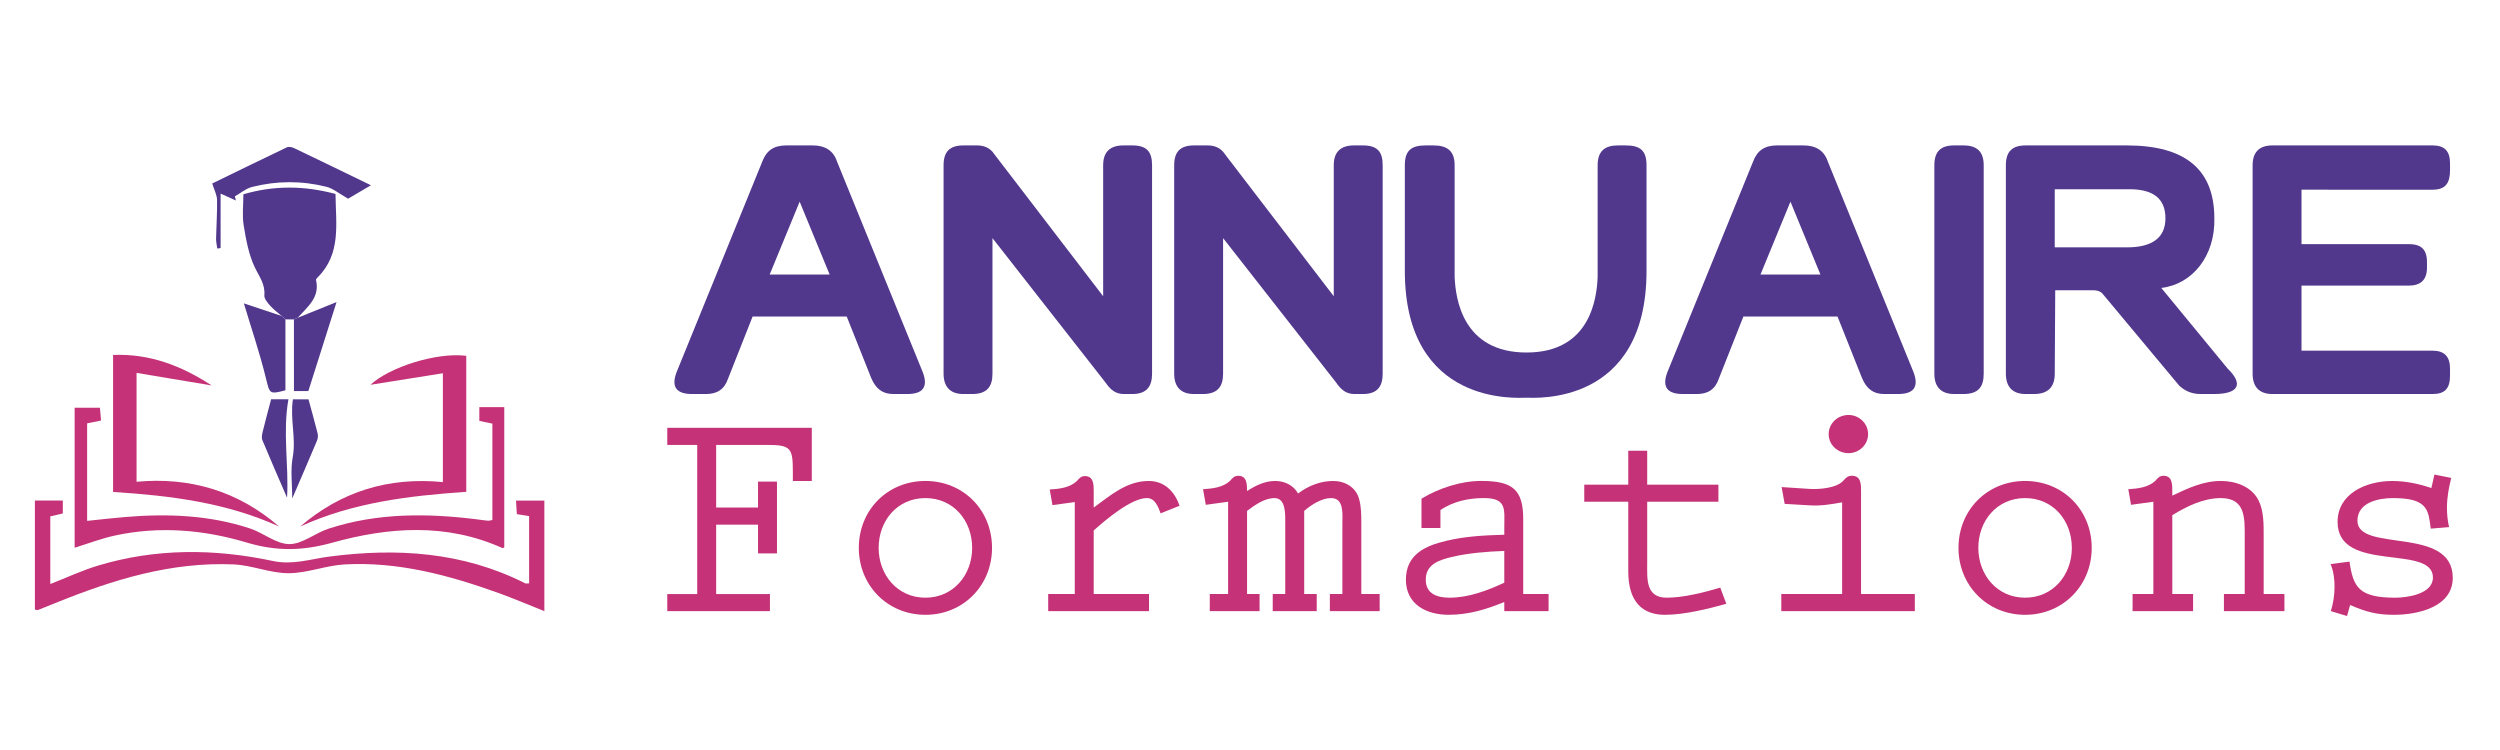 <?xml version="1.0" encoding="utf-8"?>
<!-- Generator: Adobe Illustrator 16.0.0, SVG Export Plug-In . SVG Version: 6.00 Build 0)  -->
<!DOCTYPE svg PUBLIC "-//W3C//DTD SVG 1.1 Basic//EN" "http://www.w3.org/Graphics/SVG/1.1/DTD/svg11-basic.dtd">
<svg version="1.1" baseProfile="basic" id="Calque_1" xmlns:x="http://ns.adobe.com/Extensibility/1.0/" xmlns:i="http://ns.adobe.com/AdobeIllustrator/10.0/" xmlns:graph="http://ns.adobe.com/Graphs/1.0/"
	 xmlns="http://www.w3.org/2000/svg" xmlns:xlink="http://www.w3.org/1999/xlink" x="0px" y="0px" width="200px" height="60px"
	 viewBox="0 0 200 60" xml:space="preserve">
<path fill-rule="evenodd" clip-rule="evenodd" fill="#C53278" d="M42.329,46.67c0-1.805,0-3.563,0-5.38
	c-0.339-0.054-0.632-0.102-0.981-0.159c-0.023-0.362-0.043-0.693-0.068-1.082c0.778,0,1.487,0,2.269,0c0,2.956,0,5.851,0,8.842
	c-1.24-0.492-2.411-0.995-3.607-1.429c-3.999-1.44-8.079-2.545-12.377-2.308c-1.504,0.085-2.99,0.701-4.484,0.704
	c-1.46,0.001-2.914-0.638-4.381-0.704c-4.988-0.22-9.65,1.217-14.208,3.064c-0.481,0.194-0.962,0.393-1.446,0.58
	c-0.056,0.021-0.133-0.015-0.255-0.027c0-2.889,0-5.783,0-8.731c0.778,0,1.488,0,2.234,0c0,0.362,0,0.667,0,1.037
	c-0.309,0.072-0.626,0.147-1.002,0.234c0,1.796,0,3.576,0,5.412c1.317-0.515,2.539-1.088,3.816-1.474
	c4.619-1.393,9.315-1.367,13.982-0.372c1.602,0.343,3.012-0.151,4.493-0.347c5.438-0.712,10.717-0.384,15.708,2.138
	C42.075,46.695,42.154,46.67,42.329,46.67z"/>
<path fill-rule="evenodd" clip-rule="evenodd" fill="#C53278" d="M5.971,43.819c0-3.729,0-7.425,0-11.202c0.646,0,1.284,0,2.024,0
	c0.027,0.296,0.055,0.625,0.09,1.024c-0.371,0.074-0.696,0.14-1.114,0.225c0,2.553,0,5.126,0,7.804
	c1.039-0.108,2.057-0.228,3.076-0.312c3.375-0.281,6.721-0.152,9.964,0.922c1.075,0.358,2.091,1.246,3.136,1.248
	c1.043,0.003,2.062-0.882,3.139-1.235c3.904-1.274,7.902-1.245,11.925-0.739c0.274,0.037,0.548,0.078,0.825,0.102
	c0.095,0.01,0.195-0.027,0.354-0.057c0-2.552,0-5.1,0-7.709c-0.33-0.068-0.656-0.137-1.044-0.218c0-0.35,0-0.708,0-1.102
	c0.688,0,1.302,0,1.996,0c0,3.754,0,7.479,0,11.219c-0.03,0.012-0.107,0.075-0.148,0.057c-4.482-2.021-9.095-1.688-13.627-0.427
	c-2.359,0.658-4.468,0.69-6.815-0.011c-3.436-1.031-7.009-1.343-10.58-0.56C8.105,43.08,7.074,43.479,5.971,43.819z"/>
<path fill-rule="evenodd" clip-rule="evenodd" fill="#51388D" d="M23.514,25.551c-0.226-0.002-0.453-0.002-0.679-0.002
	c-0.101-0.092-0.203-0.181-0.303-0.27c-0.311-0.272-0.651-0.519-0.92-0.825c-0.21-0.237-0.487-0.564-0.464-0.829
	c0.081-0.904-0.428-1.52-0.777-2.265c-0.482-1.025-0.689-2.201-0.877-3.334c-0.129-0.774-0.024-1.586-0.024-2.483
	c2.459-0.722,4.885-0.694,7.371-0.027c0.021,2.383,0.482,4.797-1.457,6.704c-0.047,0.047-0.114,0.125-0.104,0.172
	c0.335,1.409-0.691,2.156-1.461,3.027C23.716,25.462,23.615,25.507,23.514,25.551z"/>
<path fill-rule="evenodd" clip-rule="evenodd" fill="#C53278" d="M9.047,39.357c0-3.73,0-7.288,0-10.961
	c2.955-0.119,5.49,0.879,7.887,2.44c-1.981-0.33-3.927-0.655-6.009-1.005c0,2.987,0,5.768,0,8.71
	c4.246-0.396,8.103,0.727,11.397,3.578C18.134,40.215,13.661,39.649,9.047,39.357z"/>
<path fill-rule="evenodd" clip-rule="evenodd" fill="#C53278" d="M37.302,28.465c0,3.62,0,7.186,0,10.882
	c-4.569,0.313-9.078,0.848-13.286,2.773c3.266-2.795,7.046-3.976,11.414-3.554c0-2.852,0-5.631,0-8.706
	c-2.021,0.324-4.002,0.638-5.792,0.923C31.137,29.382,34.919,28.163,37.302,28.465z"/>
<path fill-rule="evenodd" clip-rule="evenodd" fill="#51388D" d="M29.676,14.821c-0.839,0.492-1.487,0.873-1.827,1.073
	c-0.735-0.414-1.197-0.815-1.728-0.949c-1.975-0.498-3.978-0.49-5.952,0.01c-0.493,0.125-0.923,0.496-1.381,0.755
	c0.028,0.11,0.058,0.219,0.087,0.329c-0.368-0.167-0.737-0.332-1.227-0.551c0,1.506,0,2.933,0,4.359
	c-0.089,0.013-0.177,0.023-0.266,0.035c-0.034-0.264-0.101-0.529-0.096-0.793c0.02-1.034,0.097-2.067,0.078-3.1
	c-0.008-0.391-0.221-0.778-0.385-1.311c1.898-0.924,3.932-1.922,5.978-2.895c0.15-0.072,0.409-0.009,0.579,0.071
	C25.524,12.803,27.506,13.769,29.676,14.821z"/>
<path fill-rule="evenodd" clip-rule="evenodd" fill="#51388D" d="M23.514,25.551c0.102-0.044,0.203-0.089,0.304-0.131
	c1.031-0.417,2.062-0.834,3.106-1.255c-0.783,2.473-1.497,4.721-2.257,7.12c-0.196,0-0.661,0-1.152,0
	C23.514,29.38,23.514,27.467,23.514,25.551z"/>
<path fill-rule="evenodd" clip-rule="evenodd" fill="#51388D" d="M22.532,25.28c0.1,0.089,0.202,0.178,0.303,0.27
	c0,1.883,0,3.77,0,5.674c-1.31,0.343-1.254,0.281-1.575-1.021c-0.478-1.953-1.129-3.862-1.751-5.935
	C20.448,24.581,21.49,24.931,22.532,25.28z"/>
<path fill-rule="evenodd" clip-rule="evenodd" fill="#51388D" d="M23.38,39.878c0-1.15-0.156-2.251,0.036-3.288
	c0.287-1.536-0.227-3.045,0.017-4.643c0.436,0,0.865,0,1.247,0c0.241,0.89,0.5,1.804,0.73,2.725
	c0.044,0.181,0.023,0.408-0.052,0.586C24.721,36.774,24.064,38.287,23.38,39.878z"/>
<path fill-rule="evenodd" clip-rule="evenodd" fill="#51388D" d="M23.075,31.939c-0.476,2.686,0.042,5.278-0.111,7.877
	c-0.668-1.546-1.339-3.073-1.977-4.611c-0.08-0.189-0.021-0.461,0.031-0.679c0.202-0.832,0.429-1.658,0.672-2.587
	C21.984,31.939,22.414,31.939,23.075,31.939z"/>
<g>
	<path fill="#51388D" d="M60.209,25.322l-1.955,4.945c-0.296,0.886-0.887,1.255-1.771,1.255h-1.108
		c-1.254,0-1.697-0.553-1.254-1.734l6.863-16.863c0.333-0.885,0.923-1.292,1.919-1.292h1.07h1.033c0.996,0,1.66,0.406,1.956,1.292
		l6.864,16.863c0.442,1.182,0,1.734-1.255,1.734h-1.107c-0.849,0-1.402-0.406-1.771-1.291l-1.956-4.909H60.209z M66.371,21.964
		l-2.398-5.83l-2.399,5.83H66.371z"/>
	<path fill="#51388D" d="M92.165,13.22v16.679c0,1.032-0.443,1.623-1.586,1.623h-0.664c-0.665,0-1.07-0.332-1.476-0.922
		l-9.041-11.55v10.849c0,1.032-0.443,1.623-1.624,1.623h-0.701c-1.07,0-1.587-0.591-1.587-1.623V13.22
		c0-1.107,0.517-1.587,1.587-1.587h1.106c0.518,0,1.034,0.185,1.366,0.701l8.708,11.365V13.22c0-1.07,0.553-1.587,1.623-1.587h0.702
		C91.722,11.633,92.165,12.113,92.165,13.22z"/>
	<path fill="#51388D" d="M110.614,13.22v16.679c0,1.032-0.442,1.623-1.586,1.623h-0.665c-0.663,0-1.07-0.332-1.476-0.922
		l-9.04-11.55v10.849c0,1.032-0.443,1.623-1.624,1.623h-0.702c-1.07,0-1.586-0.591-1.586-1.623V13.22
		c0-1.107,0.517-1.587,1.586-1.587h1.107c0.517,0,1.034,0.185,1.365,0.701l8.708,11.365V13.22c0-1.07,0.554-1.587,1.624-1.587h0.701
		C110.172,11.633,110.614,12.113,110.614,13.22z"/>
	<path fill="#51388D" d="M127.811,22.186V13.22c0-1.145,0.59-1.587,1.622-1.587h0.629c1.181,0,1.66,0.442,1.66,1.587v8.45
		c0,10.812-8.93,10.148-9.594,10.148s-9.741,0.737-9.741-10.148v-8.45c0-1.145,0.479-1.587,1.659-1.587h0.628
		c1.107,0,1.697,0.442,1.697,1.587v8.93c0.074,1.734,0.626,6.051,5.757,6.051C127.22,28.2,127.736,23.883,127.811,22.186z"/>
	<path fill="#51388D" d="M139.472,25.322l-1.955,4.945c-0.296,0.886-0.887,1.255-1.771,1.255h-1.107
		c-1.254,0-1.697-0.553-1.254-1.734l6.863-16.863c0.331-0.885,0.922-1.292,1.917-1.292h1.07h1.034c0.996,0,1.661,0.406,1.956,1.292
		l6.863,16.863c0.441,1.182,0,1.734-1.255,1.734h-1.106c-0.85,0-1.403-0.406-1.771-1.291l-1.956-4.909H139.472z M145.634,21.964
		l-2.399-5.83l-2.397,5.83H145.634z"/>
	<path fill="#51388D" d="M158.696,29.898c0,1.07-0.441,1.623-1.622,1.623h-0.739c-1.07,0-1.587-0.591-1.587-1.623V13.22
		c0-1.107,0.517-1.587,1.587-1.587h0.739c1.105,0,1.622,0.517,1.622,1.587V29.898z"/>
	<path fill="#51388D" d="M172.903,23.035l5.313,6.457c1.255,1.219,0.923,2.03-1.106,2.03h-1.07c-0.813,0-1.328-0.332-1.697-0.664
		l-6.126-7.343c0,0-0.185-0.296-0.775-0.296h-3.024l-0.038,6.68c0,1.032-0.516,1.623-1.66,1.623h-0.664
		c-1.069,0-1.586-0.591-1.586-1.623V13.22c0-1.107,0.517-1.587,1.586-1.587h8.082c4.723,0,7.01,1.956,7.01,5.83
		C177.221,20.452,175.413,22.74,172.903,23.035z M170.172,19.788c1.957,0,3.063-0.738,3.063-2.325c0-1.623-1.033-2.361-3.025-2.324
		h-5.831v4.649H170.172z"/>
	<path fill="#51388D" d="M184.121,15.175v4.354h8.561c0.96,0,1.476,0.37,1.476,1.439v0.443c0,0.996-0.516,1.439-1.476,1.439h-8.561
		v5.203h10.48c0.96,0,1.401,0.479,1.401,1.438v0.554c0,1.034-0.406,1.477-1.401,1.477h-12.805c-1.07,0-1.586-0.591-1.586-1.623
		V13.22c0-1.033,0.516-1.587,1.586-1.587h12.805c0.96,0,1.401,0.442,1.401,1.439v0.554c0,1.033-0.369,1.55-1.401,1.55H184.121z"/>
</g>
<g>
	<path fill="#C53278" d="M64.944,34.225v4.253h-1.516v-0.635c0-1.957-0.098-2.25-2.029-2.25h-4.106v5.012h3.349v-2.078h1.516v5.744
		h-1.516v-2.298h-3.349v5.55h4.302v1.368h-8.213v-1.368h2.396v-11.93h-2.396v-1.368H64.944z"/>
	<path fill="#C53278" d="M68.705,43.831c0-3.031,2.297-5.354,5.328-5.354c3.031,0,5.329,2.322,5.329,5.354
		c0,3.006-2.298,5.354-5.329,5.354C71.002,49.185,68.705,46.837,68.705,43.831z M77.772,43.831c0-2.176-1.491-3.984-3.74-3.984
		c-2.248,0-3.74,1.809-3.74,3.984c0,2.151,1.492,3.984,3.74,3.984C76.282,47.815,77.772,45.982,77.772,43.831z"/>
	<path fill="#C53278" d="M87.498,47.522h4.424v1.368h-8.066v-1.368h2.126v-7.357l-1.785,0.244l-0.22-1.248
		c0.782-0.048,1.589-0.146,2.151-0.658c0.196-0.22,0.342-0.416,0.66-0.416c0.709,0,0.709,0.684,0.709,1.222v1.296
		c1.344-0.978,2.64-2.127,4.399-2.127c1.271,0,2.078,0.855,2.469,1.98l-1.516,0.61c-0.195-0.513-0.439-1.222-1.099-1.222
		c-1.247,0-3.301,1.735-4.253,2.59V47.522z"/>
	<path fill="#C53278" d="M99.764,47.522h1.002v1.368h-3.984v-1.368h1.466v-7.382l-1.784,0.244l-0.22-1.247
		c0.781-0.05,1.589-0.147,2.151-0.66c0.196-0.22,0.342-0.415,0.66-0.415c0.708,0,0.708,0.684,0.708,1.222
		c0.685-0.439,1.418-0.807,2.249-0.807c0.758,0,1.467,0.343,1.833,1.003c0.808-0.612,1.785-1.003,2.812-1.003
		c0.953,0,1.833,0.513,2.077,1.467c0.171,0.611,0.171,1.271,0.171,1.905v5.673h1.468v1.368h-3.984v-1.368h1.002V41.85
		c0-0.731,0.146-2.003-0.904-2.003c-0.757,0-1.589,0.538-2.151,1.025v6.65h1.002v1.368h-3.519v-1.368h1.001V41.85
		c0-0.635,0.073-2.003-0.855-2.003c-0.807,0-1.588,0.563-2.2,1.025V47.522z"/>
	<path fill="#C53278" d="M120.343,48.157c-1.467,0.61-2.885,1.027-4.449,1.027c-1.784,0-3.422-0.832-3.422-2.812
		c0-2.005,1.541-2.713,3.227-3.104c1.516-0.367,3.007-0.44,4.645-0.49v-0.636c0-1.392,0.221-2.297-1.638-2.297
		c-1.223,0-2.444,0.269-3.471,0.953v1.442h-1.516v-2.348c1.418-0.854,3.177-1.417,4.767-1.417c2.493,0,3.372,0.66,3.372,3.056v5.989
		h2.029v1.368h-3.544V48.157z M120.343,44.075c-1.394,0.049-2.908,0.172-4.229,0.489c-1.002,0.244-2.053,0.587-2.053,1.809
		c0,1.149,0.93,1.442,1.907,1.442c1.515,0,3.006-0.563,4.375-1.199V44.075z"/>
	<path fill="#C53278" d="M131.777,38.771h5.696v1.37h-5.696v4.888c0,1.271-0.146,2.787,1.565,2.787c1.319,0,2.981-0.416,4.278-0.807
		l0.487,1.295c-1.49,0.416-3.396,0.881-4.912,0.881c-1.833,0-2.933-1.077-2.933-3.473v-5.571h-3.521v-1.37h3.521v-2.713h1.514
		V38.771z"/>
	<path fill="#C53278" d="M142.505,47.522h4.865v-7.334c-0.831,0.146-1.664,0.293-2.519,0.244l-2.077-0.122l-0.244-1.344l2.225,0.146
		c0.758,0.048,2.199-0.049,2.736-0.684c0.196-0.221,0.344-0.367,0.66-0.367c0.758,0,0.733,0.732,0.733,1.271v8.189h4.302v1.368
		h-10.682V47.522z M147.884,36.253c-0.856,0-1.591-0.66-1.591-1.516c0-0.879,0.734-1.54,1.591-1.54c0.83,0,1.563,0.661,1.563,1.54
		C149.447,35.593,148.714,36.253,147.884,36.253z"/>
	<path fill="#C53278" d="M156.679,43.831c0-3.031,2.298-5.354,5.328-5.354c3.032,0,5.33,2.322,5.33,5.354
		c0,3.006-2.298,5.354-5.33,5.354C158.977,49.185,156.679,46.837,156.679,43.831z M165.747,43.831c0-2.176-1.49-3.984-3.74-3.984
		c-2.248,0-3.74,1.809-3.74,3.984c0,2.151,1.492,3.984,3.74,3.984C164.257,47.815,165.747,45.982,165.747,43.831z"/>
	<path fill="#C53278" d="M173.786,47.522h1.661v1.368h-4.84v-1.368h1.662v-7.382l-1.785,0.244l-0.22-1.247
		c0.783-0.05,1.591-0.147,2.152-0.66c0.195-0.22,0.342-0.415,0.659-0.415c0.71,0,0.71,0.684,0.71,1.222v0.367
		c1.245-0.587,2.469-1.174,3.886-1.174c1.174,0,2.445,0.439,3.007,1.54c0.439,0.854,0.416,1.979,0.416,2.933v4.572h1.661v1.368
		h-4.84v-1.368h1.662v-4.523c0-1.49,0.098-3.152-1.906-3.152c-1.393,0-2.737,0.659-3.886,1.368V47.522z"/>
	<path fill="#C53278" d="M194.754,37.964l1.344,0.27c-0.194,0.782-0.341,1.564-0.341,2.371c0,0.538,0.048,1.051,0.17,1.564
		l-1.466,0.122l-0.074-0.538c-0.17-1.197-0.537-1.906-2.957-1.906c-1.149,0-2.835,0.342-2.835,1.809c0,2.592,7.626,0.366,7.626,4.57
		c0,2.347-2.812,2.959-4.717,2.959c-1.37,0-2.249-0.245-3.496-0.784l-0.244,0.881l-1.296-0.391c0.195-0.636,0.294-1.296,0.294-1.955
		c0-0.61-0.074-1.247-0.318-1.811l1.516-0.194c0.294,2.028,0.733,2.885,3.666,2.885c0.905,0,3.008-0.27,3.008-1.613
		c0-2.714-7.628-0.294-7.628-4.449c0-2.249,2.25-3.275,4.376-3.275c1.076,0,2.103,0.22,3.129,0.563L194.754,37.964z"/>
</g>
</svg>
